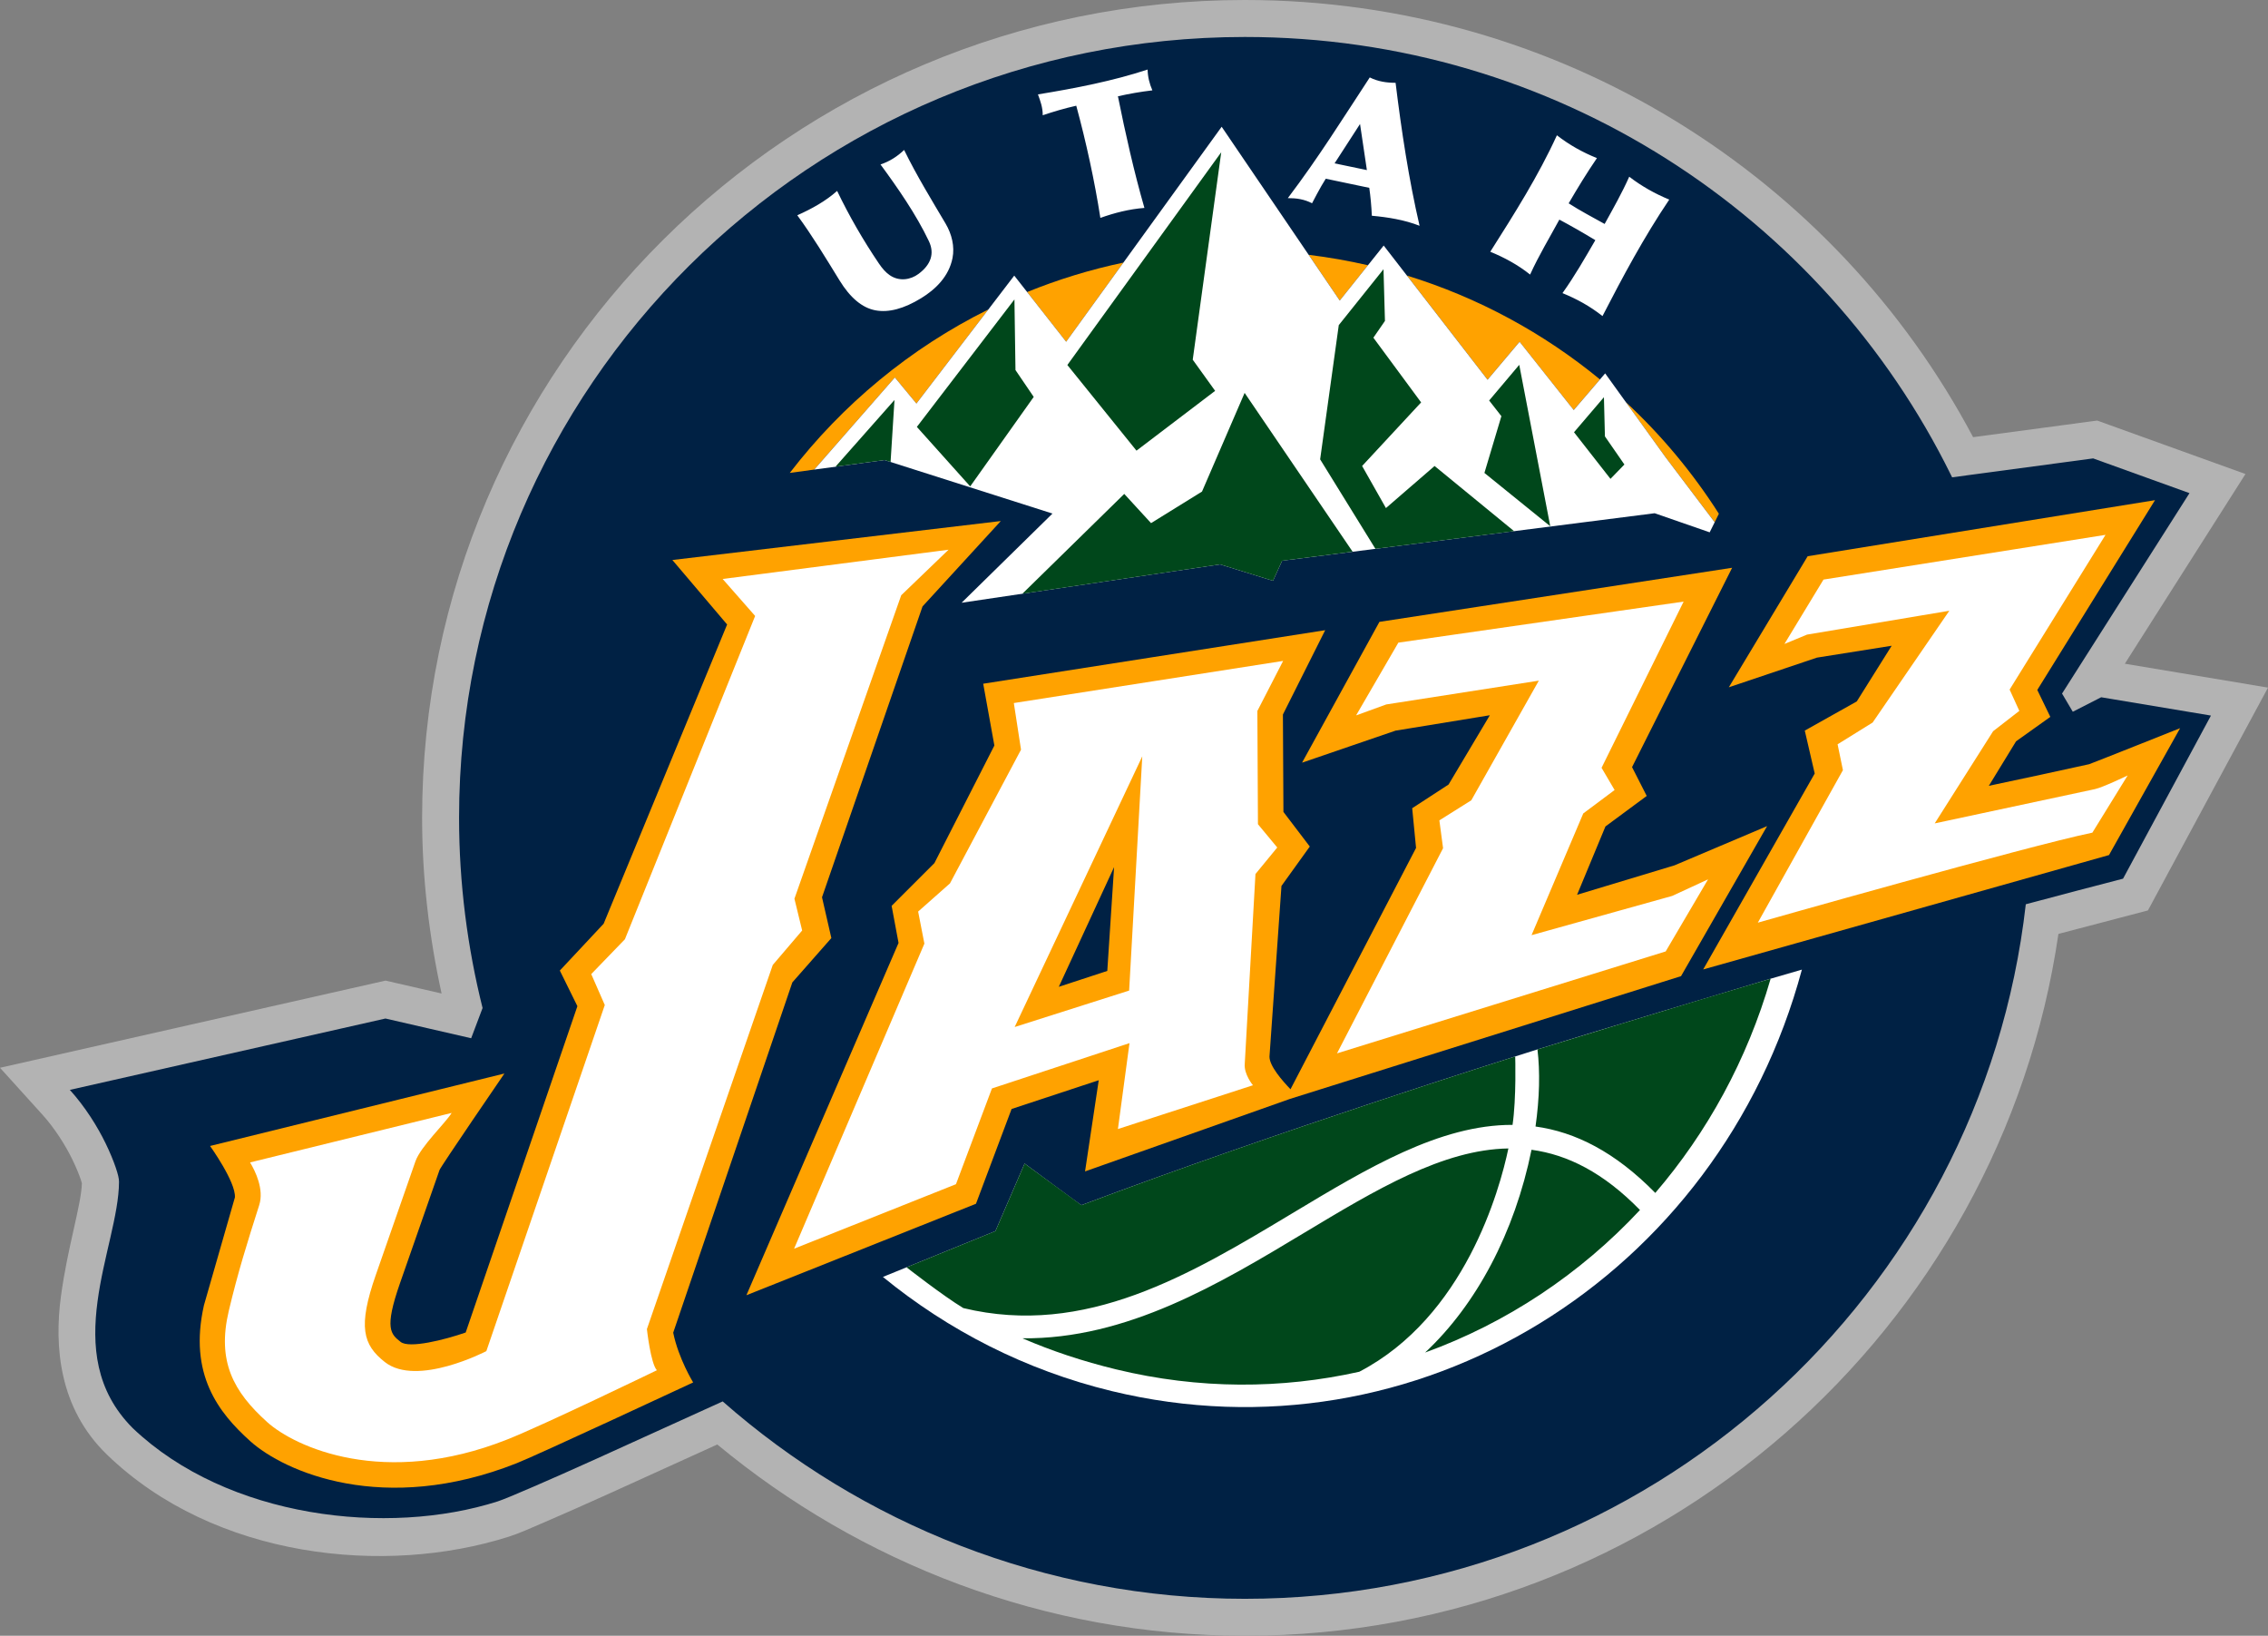 <?xml version="1.0" encoding="UTF-8" standalone="no"?>
<svg
   xmlns:dc="http://purl.org/dc/elements/1.1/"
   xmlns:cc="http://creativecommons.org/ns#"
   xmlns:rdf="http://www.w3.org/1999/02/22-rdf-syntax-ns#"
   xmlns:svg="http://www.w3.org/2000/svg"
   xmlns="http://www.w3.org/2000/svg"
   xmlns:sodipodi="http://sodipodi.sourceforge.net/DTD/sodipodi-0.dtd"
   xmlns:inkscape="http://www.inkscape.org/namespaces/inkscape"
   version="1.1"
   width="552.211"
   height="398.201"
   viewBox="0 0 552.211 398.201"
   id="Layer_1"
   xml:space="preserve"
   sodipodi:docname="Utah_Jazz_2010.svg"
   inkscape:version="1.0.2-2 (e86c870879, 2021-01-15)"><rect x="0" y="0" width="552.211" height="398.201" fill="#808080" stroke="none"/><sodipodi:namedview
   pagecolor="#ffffff"
   bordercolor="#666666"
   borderopacity="1"
   objecttolerance="10"
   gridtolerance="10"
   guidetolerance="10"
   inkscape:pageopacity="0"
   inkscape:pageshadow="2"
   inkscape:window-width="1366"
   inkscape:window-height="705"
   id="namedview3392"
   showgrid="false"
   inkscape:snap-global="true"
   inkscape:zoom="1"
   inkscape:cx="311.85044"
   inkscape:cy="226.36316"
   inkscape:window-x="-8"
   inkscape:window-y="-8"
   inkscape:window-maximized="1"
   inkscape:current-layer="layer4" /><defs
   id="defs17777">
	
	
	
	
	
	
	
	
	
	
	
	
	
	
	
	
	
	
	
	
	
	
	
	
	
</defs>

<g
   inkscape:groupmode="layer"
   id="layer4"
   inkscape:label="Layer 1"
   transform="translate(152.257,107.168)"><g
     id="g4207"><path
       id="path4180"
       style="color:#000000;font-style:normal;font-variant:normal;font-weight:normal;font-stretch:normal;font-size:medium;line-height:normal;font-family:sans-serif;font-variant-ligatures:normal;font-variant-position:normal;font-variant-caps:normal;font-variant-numeric:normal;font-variant-alternates:normal;font-variant-east-asian:normal;font-feature-settings:normal;font-variation-settings:normal;text-indent:0;text-align:start;text-decoration:none;text-decoration-line:none;text-decoration-style:solid;text-decoration-color:#000000;letter-spacing:normal;word-spacing:normal;text-transform:none;writing-mode:lr-tb;direction:ltr;text-orientation:mixed;dominant-baseline:auto;baseline-shift:baseline;text-anchor:start;white-space:normal;shape-padding:0;shape-margin:0;inline-size:0;clip-rule:nonzero;display:inline;overflow:visible;visibility:visible;isolation:auto;mix-blend-mode:normal;color-interpolation:sRGB;color-interpolation-filters:linearRGB;solid-color:#000000;solid-opacity:1;vector-effect:none;fill:#b3b3b3;fill-opacity:1;fill-rule:nonzero;stroke:none;stroke-linecap:butt;stroke-linejoin:miter;stroke-miterlimit:4;stroke-dasharray:none;stroke-dashoffset:0;stroke-opacity:1;paint-order:markers stroke fill;color-rendering:auto;image-rendering:auto;shape-rendering:auto;text-rendering:auto;enable-background:accumulate;stop-color:#000000"
       d="m 288.85,-7.678 c -110.508,0 -200.322,89.208 -200.322,199.102 0,14.631 1.722,28.992 4.742,42.748 l -13.648,-3.139 -93.869,21.219 10.334,11.422 c 2.99,3.304 5.622,7.483 7.295,10.928 0.928,1.911 1.624,3.642 2.029,4.832 0.153,0.451 0.216,0.698 0.279,0.932 -0.126,5.198 -3.532,15.732 -5.107,27.568 -1.598,12.008 -0.556,27.105 11.205,38.482 26.212,25.358 67.884,29.565 97.912,19.961 2.519,-0.806 5.157,-1.994 9.518,-3.887 4.322,-1.876 9.769,-4.269 15.477,-6.861 l 25.703,-11.676 c 34.766,28.821 79.686,46.57 128.453,46.57 100.709,0 184.038,-74.509 198.084,-170.857 l 21.793,-5.715 29.236,-54.242 -34.857,-5.816 29.369,-46.18 L 496.375,94.701 466.162,98.74 C 432.597,35.438 365.731,-7.678 288.85,-7.678 Z"
       transform="translate(-138.009,-99.49)"
       sodipodi:nodetypes="cccccccccccccccccccccccc" /><path
       style="color:#000000;font-style:normal;font-variant:normal;font-weight:normal;font-stretch:normal;font-size:medium;line-height:normal;font-family:sans-serif;font-variant-ligatures:normal;font-variant-position:normal;font-variant-caps:normal;font-variant-numeric:normal;font-variant-alternates:normal;font-variant-east-asian:normal;font-feature-settings:normal;font-variation-settings:normal;text-indent:0;text-align:start;text-decoration:none;text-decoration-line:none;text-decoration-style:solid;text-decoration-color:#000000;letter-spacing:normal;word-spacing:normal;text-transform:none;writing-mode:lr-tb;direction:ltr;text-orientation:mixed;dominant-baseline:auto;baseline-shift:baseline;text-anchor:start;white-space:normal;shape-padding:0;shape-margin:0;inline-size:0;clip-rule:nonzero;display:inline;overflow:visible;visibility:visible;isolation:auto;mix-blend-mode:normal;color-interpolation:sRGB;color-interpolation-filters:linearRGB;solid-color:#000000;solid-opacity:1;vector-effect:none;fill:#002144;fill-opacity:1;fill-rule:nonzero;stroke:none;stroke-width:18;stroke-linecap:butt;stroke-linejoin:miter;stroke-miterlimit:4;stroke-dasharray:none;stroke-dashoffset:0;stroke-opacity:1;paint-order:markers stroke fill;color-rendering:auto;image-rendering:auto;shape-rendering:auto;text-rendering:auto;enable-background:accumulate;stop-color:#000000"
       d="m -37.538,145.573 -20.868,-4.799 -76.844,17.37 c 3.713,4.103 6.704,8.889 8.717,13.036 1.081,2.226 1.904,4.252 2.452,5.864 0.274,0.806 0.481,1.509 0.617,2.09 0.135,0.577 0.187,1.008 0.185,1.417 -0.033,7.944 -3.798,18.34 -5.228,29.079 -1.431,10.749 -0.572,21.695 8.565,30.852 l 0.006,0.006 0.006,0.006 c 23.088,21.984 62.118,26.378 88.875,17.82 1.151,-0.368 4.386,-1.707 8.676,-3.569 4.291,-1.862 9.695,-4.237 15.338,-6.8 L 23.703,233.98 c 33.756,29.706 78.494,48.053 127.137,48.053 98.354,0 179.389,-74.215 190.141,-169.075 8.268,-2.208 16.499,-4.372 23.68,-6.228 l 21.401,-39.705 -26.726,-4.459 -6.911,3.529 -2.616,-4.426 31.029,-48.791 -23.456,-8.455 -34.338,4.603 -0.23,-0.463 C 291.722,-54.632 226.409,-98.167 150.839,-98.167 c -105.676,0 -191.322,85.101 -191.322,190.1 0,15.891 2.031,31.533 5.724,46.282 z"
       id="path4182"
       sodipodi:nodetypes="cccccccccccccccccccccccccccccc" /><path
       fill="#6daedf"
       d="m 180.816,-42.599 c -4.728,-1.084 -9.533,-1.938 -14.425,-2.529 l 7.554,11.128 z m 36.909,18.632 13.19,16.614 6.389,-7.45 c -13.712,-11.266 -29.623,-19.937 -46.997,-25.281 l 19.628,25.353 z m 47.51,43.931 1.017,-2.073 C 259.88,7.891 252.26,-1.237 243.604,-9.275 l 9.656,13.4 z m -167.409,-56.039 9.503,12.108 13.937,-19.272 c -8.098,1.698 -15.929,4.118 -23.44,7.164 z M 40.039,7.956 45.989,7.142 65.623,-15.269 70.869,-8.93 88.397,-31.842 C 69.376,-22.411 52.854,-8.721 40.039,7.956 Z"
       id="path2464"
       style="fill:#ffa200;fill-opacity:1;stroke:none;stroke-width:0.457"
       sodipodi:nodetypes="ccccccccccccccccccccccccc" /><path
       fill="#ffffff"
       d="m 255.437,103.491 -23.708,7.159 6.906,-16.632 10.05,-7.428 -3.57,-7.015 24.363,-48.527 -85.872,13.166 -18.838,34.276 22.752,-7.794 22.97,-3.751 -10.048,16.863 -8.859,5.769 0.94,9.671 -30.57,58.745 c -2.023,-2.112 -5.119,-5.658 -5.119,-7.923 l 2.92,-41.575 6.895,-9.588 -6.417,-8.429 -0.127,-23.708 10.293,-20.529 -83.263,13.031 2.719,15.047 -14.602,28.622 -10.417,10.404 1.685,9.029 -37.042,85.761 55.895,-22.268 8.671,-23.075 21.22,-6.998 -3.332,22.196 49.914,-17.655 95.196,-29.877 20.954,-36.519 z m -138.091,25.694 -11.807,3.869 13.461,-29.143 z m -76.684,2.795 9.498,-10.792 -2.274,-9.931 L 72.359,40.456 91.42,19.67 11.454,29.155 24.782,44.853 -5.284,117.698 -15.948,129.097 l 4.275,8.671 -27.199,79.437 c -5.191,1.802 -13.748,3.946 -15.833,2.293 -2.38,-1.887 -4.055,-3.154 -0.168,-14.279 l 9.634,-27.575 c 0.304,-0.87 15.796,-23.483 15.796,-23.483 l -71.671,17.637 c 0,0 6.291,8.743 6.053,12.514 l -7.543,26.276 c -3.779,16.806 3.568,26.139 11.266,33.06 8.281,7.46 32.526,18.205 64.898,5.37 5.241,-2.071 42.951,-19.656 42.951,-19.656 0,0 -3.568,-5.8 -4.857,-12.113 z M 356.396,78.866 c -4.353,0.988 -19.012,4.131 -24.413,5.261 l 6.631,-10.838 8.34,-5.944 -3.173,-6.559 28.663,-46.196 -84.57,13.647 -19.2,31.902 21.454,-7.22 18.2,-2.891 -8.501,13.557 -12.658,7.098 2.418,10.448 -27.153,47.695 98.807,-27.843 17.315,-30.889 c 0.002,0.002 -21.633,8.619 -22.161,8.774 z"
       id="path2466"
       style="fill:#ffa200;fill-opacity:1;stroke:none;stroke-width:0.457"
       sodipodi:nodetypes="cccccccccccccccccccccccccccccccccccccccccccccccccccccccccccccccccccccccccccccc" /><path
       id="path2474"
       style="fill:#ffffff;fill-opacity:1;stroke:none;stroke-width:0.457"
       d="m 318.804,93.274 14.225,-22.442 6.378,-4.949 -2.363,-5.185 23.35,-37.664 -68.667,10.886 -9.512,15.676 5.499,-2.28 34.651,-5.806 -18.674,27.21 -8.532,5.296 1.298,6.295 -20.719,37.125 c 0,0 65.968,-18.733 81.451,-21.906 l 8.593,-13.926 c 0,0 -6.051,2.916 -7.964,3.325 z m -164.919,-27.369 6.273,-12.185 -65.568,10.256 1.75,11.353 -17.295,32.543 -7.753,6.863 1.521,7.807 -31.723,74.264 39.412,-15.702 8.761,-23.309 33.488,-11.03 -2.817,20.911 32.873,-10.657 c 0,0 -2.239,-2.682 -1.99,-5.25 l 2.605,-46.168 5.305,-6.461 -4.7,-5.669 z m -31.221,68.065 -27.869,8.872 31.068,-65.889 z m 62.594,-69.651 37.156,-5.796 -16.44,29.124 -7.775,4.888 0.901,6.777 -25.825,49.943 80.027,-24.814 10.315,-17.544 -8.737,4.035 -34.236,9.551 12.593,-29.634 7.631,-5.702 -3.177,-5.405 19.981,-40.462 -69.455,9.989 -10.293,17.716 z M 23.695,33.774 78.696,26.648 67.17,37.739 41.171,111.608 l 1.881,7.735 -7.155,8.386 -30.647,88.646 c 0,0 0.916,8.379 2.426,10.018 0,0 -27.407,13.271 -36.403,16.841 -30.071,11.932 -51.772,1.811 -58.466,-4.211 -8.254,-7.426 -12.271,-14.8 -9.359,-27.09 2.201,-9.288 4.496,-16.624 7.406,-25.731 1.225,-3.833 -0.94,-8.274 -2.224,-10.397 l 49.076,-12.051 c -1.414,2.381 -7.544,8.151 -8.811,11.781 l -9.649,27.651 c -4.406,12.626 -3.147,17.008 2.2,21.214 7.82,6.152 24.712,-2.662 24.712,-2.662 l 28.838,-84.249 -3.299,-7.532 8.198,-8.479 L 31.603,42.775 Z"
       sodipodi:nodetypes="ccccccccccccccccccccccccccccccccccccccccccccccccccccccccccccccccccccccccccccccc" /><path
       style="fill:#ffffff;stroke:none;stroke-width:0.457"
       d="M 145.193,-76.313 107.329,-23.976 94.69,-40.076 70.87,-8.934 65.621,-15.278 45.989,7.146 63.095,4.821 104.001,17.847 81.874,39.559 l 62.93,-9.338 12.89,3.996 2.219,-4.885 90.707,-11.562 13.394,4.648 1.22,-2.452 -11.967,-15.835 -14.702,-20.404 -7.649,8.922 -13.184,-16.621 -7.797,9.249 -25.292,-32.67 -10.699,13.394 z"
       id="path2476"
       sodipodi:nodetypes="ccccccccccccccccccccccc" /><path
       id="polygon2490"
       style="fill:#00471b;fill-opacity:1;stroke:none;stroke-width:0.457"
       d="M 64.58,5.294 63.094,4.821 51.165,6.442 65.532,-9.799 Z m 30.158,-39.571 0.253,17.192 4.443,6.537 L 83.968,11.236 70.98,-3.246 Z m 26.737,47.344 6.524,7.111 12.409,-7.683 10.376,-24.022 26.294,38.664 -17.166,2.195 -2.217,4.886 -12.892,-3.995 -48.138,7.146 z m 23.614,-83.175 -6.939,50.501 5.453,7.583 L 124.454,2.536 107.623,-18.315 Z m 28.618,42.083 10.891,-13.603 0.353,12.586 -2.817,4.08 11.624,15.752 -14.367,15.479 5.8,10.243 11.844,-10.243 19.359,15.866 -33.765,4.301 -13.459,-21.786 z m 39.591,22.165 -2.978,-3.812 7.327,-8.682 7.55,39.286 -16.029,-12.974 z m 24.969,-4.615 0.242,9.538 4.744,6.847 -3.393,3.491 L 230.981,-1.946 Z"
       sodipodi:nodetypes="ccccccccccccccccccccccccccccccccccccccccccccccccccc" /><path
       style="fill:#ffffff;stroke:none;stroke-width:0.457"
       d="m 62.713,203.677 c 15.894,12.992 34.705,22.696 55.711,27.789 74.083,17.93 147.912,-27.726 168.041,-102.597 l 1.7e-4,-10e-6 c -2.505,0.729 -5.055,1.471 -7.606,2.211 -2.023,6.98 -4.551,13.68 -7.511,20.079 2.96,-6.401 5.488,-13.102 7.511,-20.085 -0.024,0.013 -0.043,0.016 -0.076,0.023 -4.233,1.235 -46.853,14.1 -56.692,17.191 -9.9e-4,3.7e-4 -0.005,0.002 -0.006,0.002 -1.8,0.571 -3.607,1.141 -5.42,1.719 0,0.011 0.314,10.15 -0.648,16.65 h -0.002 c 0.957,-6.507 0.648,-16.652 0.648,-16.652 0,0 -57.449,18.068 -105.609,36.196 -0.103,0.041 -13.84,-10.128 -13.84,-10.128 l -7.106,16.444 z"
       id="path2500"
       sodipodi:nodetypes="cccccccccccccccccc" /><path
       id="path2498"
       style="fill:#00471b;fill-opacity:1;stroke:none;stroke-width:0.457"
       d="m 221.611,167.062 c 0.984,-6.924 1.124,-13.343 0.473,-18.772 0,0 37.817,-11.626 56.775,-17.216 -5.75,19.85 -15.482,37.472 -28.085,52.153 -9.819,-10.007 -19.507,-14.836 -29.163,-16.165 z m -0.975,5.662 c 8.785,1.18 17.539,5.575 26.409,14.663 -14.57,15.621 -32.526,27.529 -52.319,34.699 12.481,-11.646 21.807,-29.194 25.91,-49.362 z m -101.12,53.464 c -8.162,-1.977 -15.752,-4.515 -22.835,-7.572 25.482,0.264 48.141,-13.369 68.547,-25.639 17.608,-10.587 33.844,-20.326 49.777,-20.575 -2.123,10.107 -10.607,40.974 -36.301,54.357 -18.918,4.238 -39.049,4.307 -59.188,-0.572 z m -29.407,-33.671 7.107,-16.444 13.839,10.129 c 48.16,-18.128 105.609,-36.196 105.609,-36.196 0,0 0.31,10.149 -0.648,16.656 -17.709,-0.066 -35.377,10.559 -53.652,21.541 -24.754,14.875 -50.335,30.239 -80.068,23.058 -4.907,-2.952 -13.828,-9.929 -13.828,-9.929 z"
       sodipodi:nodetypes="cccccccccccccccccccccccc" /><path
       id="path21075"
       style="display:inline;opacity:1;fill:#ffffff;fill-opacity:1;fill-rule:nonzero;stroke:none;stroke-width:6.83"
       d="m 226.818,-74.236 c 3.02,2.352 6.269,4.158 9.744,5.557 -2.487,3.632 -4.711,7.291 -6.883,11.01 2.877,1.853 5.866,3.403 8.76,5.021 2.118,-3.827 4.242,-7.585 5.989,-11.502 3.033,2.331 6.266,4.137 9.744,5.572 -6.15,9.111 -11.302,18.75 -16.254,28.352 -3.135,-2.466 -6.253,-4.152 -9.744,-5.587 2.98,-4.165 5.418,-8.443 8,-12.887 -2.929,-1.783 -5.824,-3.434 -8.76,-5.006 -2.42,4.465 -5.016,8.738 -7.121,13.379 -2.963,-2.369 -6.27,-4.152 -9.699,-5.557 5.908,-9.309 11.711,-18.472 16.224,-28.352 z m -54.132,6.834 7.866,1.639 -1.669,-11.219 z m -11.382,8.462 c 7.48,-9.872 13.359,-19.34 19.949,-29.38 2.003,1.012 4.141,1.316 6.287,1.311 1.412,11.561 3.222,23.535 5.84,34.803 -3.728,-1.459 -7.764,-2.09 -11.621,-2.443 -0.102,-2.338 -0.318,-4.658 -0.626,-6.794 l -10.593,-2.22 c -1.287,1.969 -3.337,5.974 -3.337,5.974 -1.912,-0.979 -3.762,-1.251 -5.9,-1.251 z m -59.679,-20.167 c 0.02,-1.879 -0.567,-3.458 -1.162,-5.08 9.14,-1.498 18.232,-3.26 26.698,-6.049 0.047,1.806 0.448,3.424 1.162,5.065 -2.901,0.341 -5.759,0.845 -8.388,1.445 1.818,9.037 3.946,18.497 6.451,27.175 -3.729,0.282 -7.31,1.212 -10.727,2.428 -1.391,-8.984 -3.491,-18.565 -5.87,-27.309 -2.845,0.637 -5.603,1.462 -8.164,2.324 z m -59.758,24.344 c 3.537,-1.573 6.917,-3.452 9.699,-5.93 2.899,6.042 6.353,12.032 10.191,17.699 0.793,1.17 1.646,2.147 2.592,2.801 2.356,1.628 5.119,1.123 7.017,-0.283 3.035,-2.249 3.973,-4.964 2.548,-7.971 -3.095,-6.529 -7.694,-13.122 -11.785,-18.683 2.248,-0.756 4.11,-1.967 5.751,-3.531 3.018,6.196 6.836,12.412 10.086,17.908 1.541,2.606 2.243,5.6 1.698,8.388 -0.881,4.508 -4.154,7.65 -7.643,9.788 -4.202,2.576 -7.926,3.561 -11.144,2.95 -3.218,-0.611 -6.122,-3.049 -8.716,-7.27 -3.388,-5.515 -6.713,-11.001 -10.295,-15.867 z"
       sodipodi:nodetypes="ccccccccccccccccccccccccccccccccccccccccccccccccc" /></g></g></svg>
